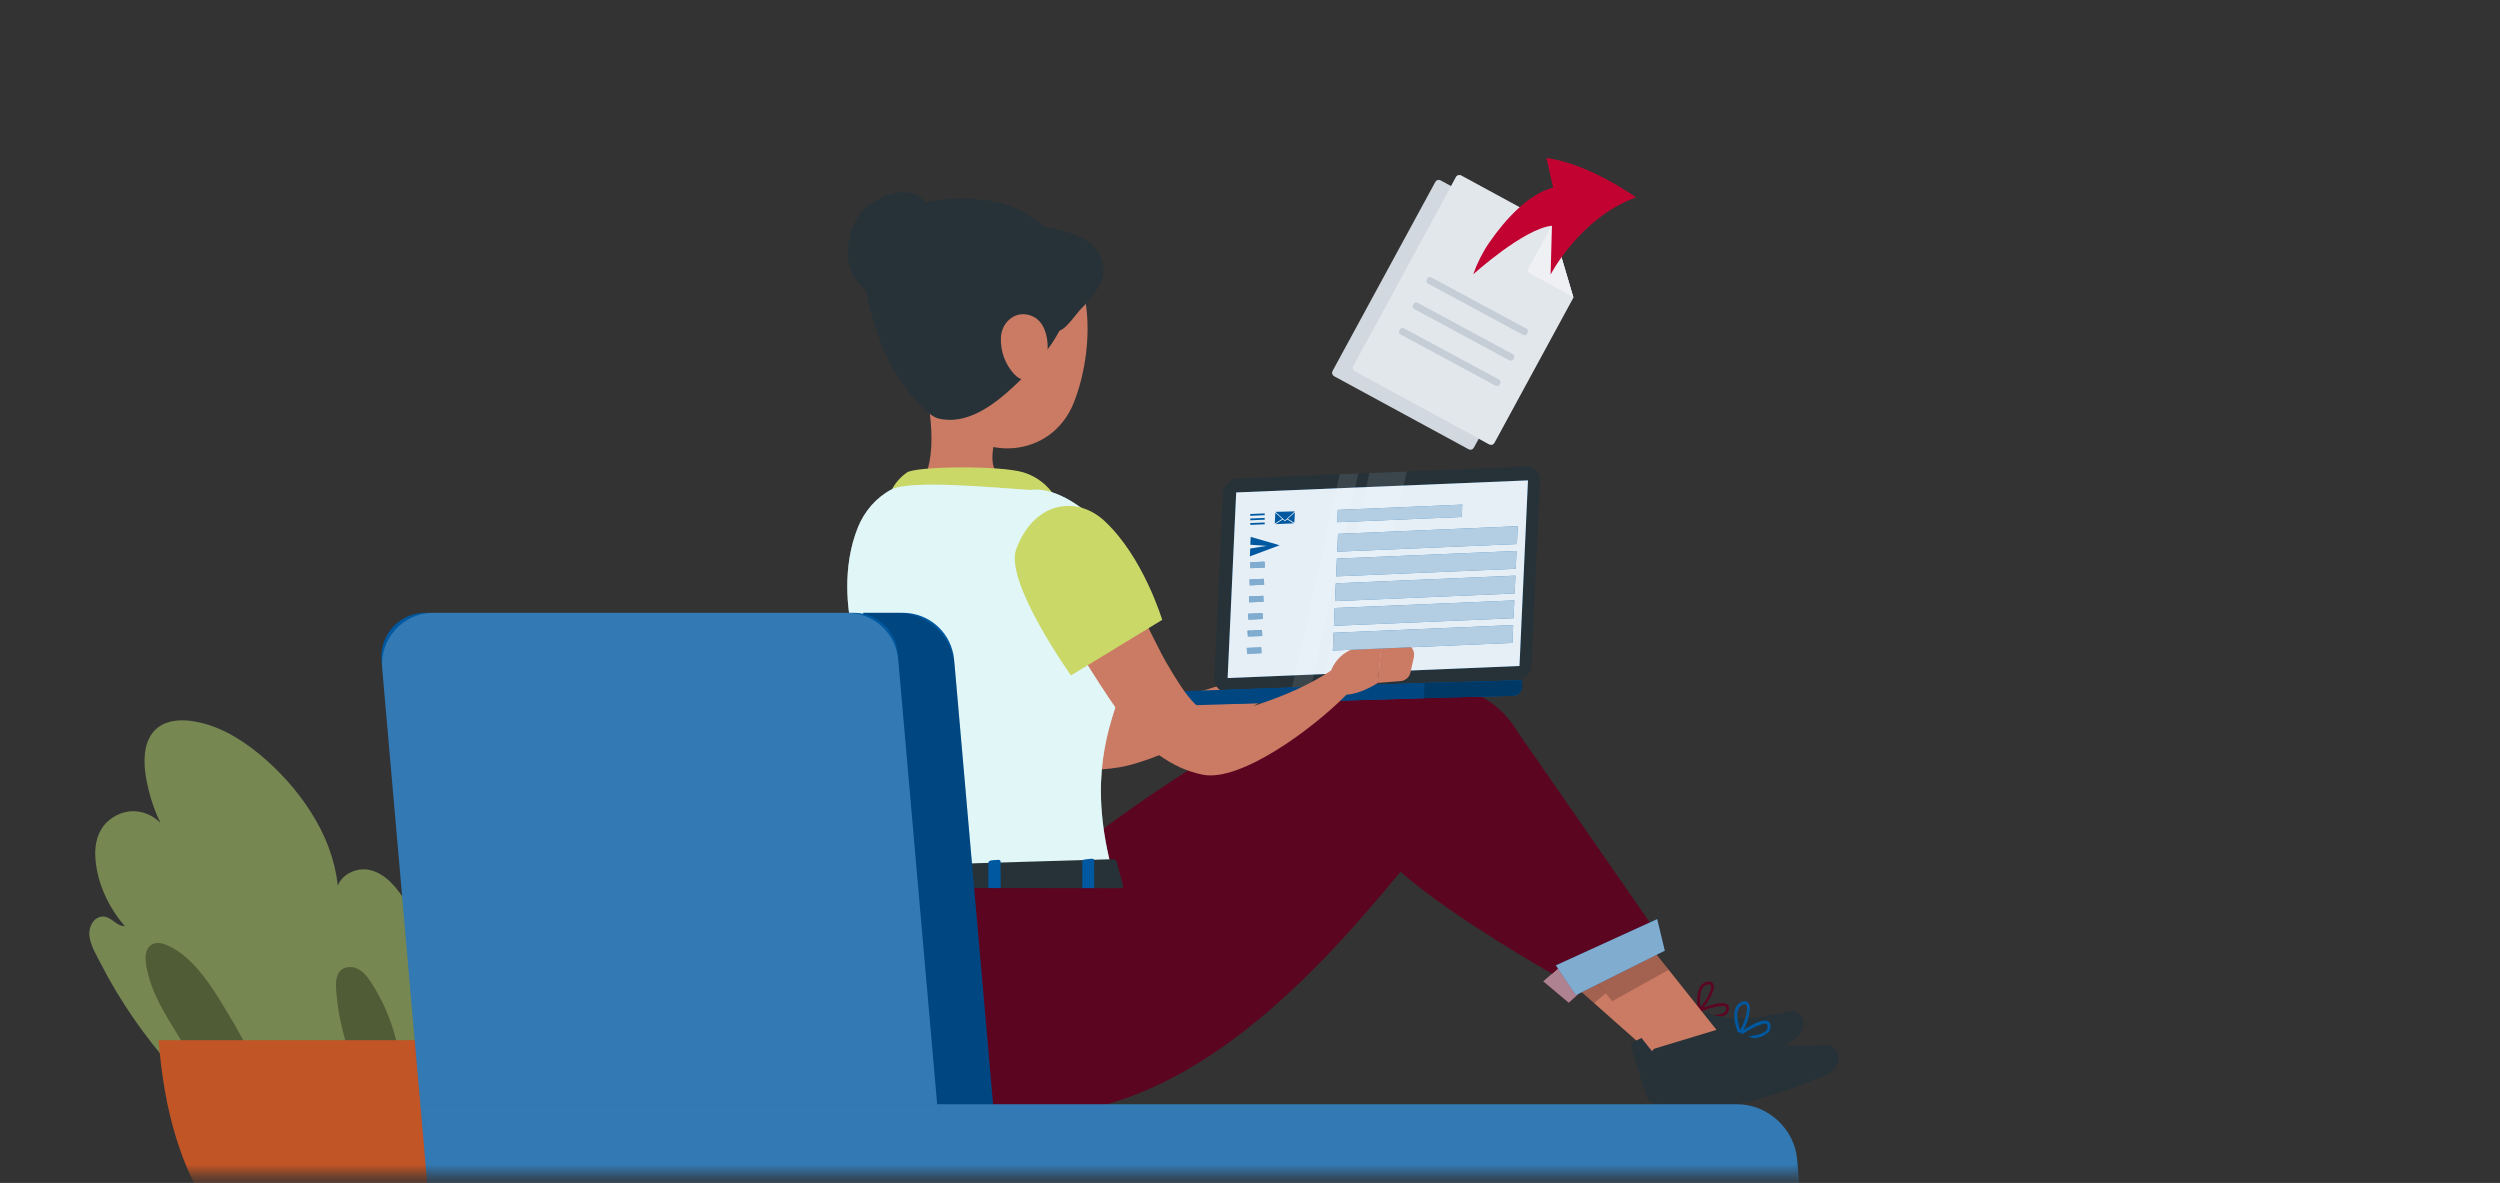 <?xml version="1.0" encoding="utf-8"?>
<svg xmlns="http://www.w3.org/2000/svg" fill="none" height="100%" overflow="visible" preserveAspectRatio="none" style="display: block;" viewBox="0 0 205 97" width="100%">
<rect x="0" y="0" width="205" height="97" fill="#333333" stroke="none"/>
<g id="SVG">
<g id="Mask group">
<mask height="97" id="mask0_0_51" maskUnits="userSpaceOnUse" style="mask-type:alpha" width="206" x="0" y="0">
<g id="Group">
<path d="M0 0.515H205.663V96.394H0V0.515Z" fill="#D9D9D9" id="Vector"/>
</g>
</mask>
<g mask="url(#mask0_0_51)">
<g id="Group_2">
<path d="M8.338 75.158C9.084 75.073 9.533 75.968 10.234 75.945C8.959 74.47 8.034 72.571 7.844 70.615C7.838 70.575 7.833 70.535 7.83 70.495C7.823 70.395 7.815 70.298 7.813 70.202C7.767 69.195 8.009 68.176 8.738 67.447C9.372 66.812 10.282 66.448 11.182 66.53C11.936 66.596 12.64 66.95 13.16 67.485C12.763 66.666 12.45 65.809 12.224 64.927C11.969 63.923 11.776 62.847 11.883 61.808C11.969 60.959 12.293 60.124 13.007 59.609C13.764 59.064 14.767 58.998 15.665 59.117C17.755 59.392 19.669 60.521 21.269 61.841C22.919 63.204 24.384 64.833 25.525 66.641C26.647 68.413 27.439 70.391 27.681 72.471C27.689 72.523 27.694 72.574 27.699 72.625C27.75 72.48 27.824 72.342 27.916 72.217V72.215C28.377 71.57 29.282 71.205 30.064 71.297C31.596 71.478 32.641 72.928 33.4 74.131C35.243 77.048 36.234 80.488 36.29 83.933C36.315 85.382 36.171 86.828 35.86 88.243C35.822 88.413 35.788 88.596 35.743 88.775C35.786 89.012 35.788 89.251 35.75 89.501C35.745 89.531 35.712 89.552 35.687 89.552C33.468 89.538 31.249 89.637 29.04 89.848C26.833 90.059 24.58 90.322 22.421 90.836C21.313 91.099 20.099 91.692 19.916 92.941C19.908 92.997 19.836 93 19.804 92.971C17.074 90.767 14.582 88.273 12.423 85.506C11.376 84.166 10.411 82.763 9.535 81.306C9.079 80.548 8.65 79.775 8.248 78.987C7.884 78.277 7.39 77.482 7.326 76.671C7.275 76.031 7.632 75.247 8.343 75.165L8.338 75.158ZM35.55 89.414C35.663 89.348 35.65 89.19 35.645 89.084V89.065C35.589 89.195 35.515 89.318 35.41 89.42C35.464 89.425 35.53 89.43 35.553 89.417L35.55 89.414Z" fill="#768751" id="Vector_2"/>
<path d="M27.824 79.698C28.132 79.283 28.716 79.214 29.18 79.38C29.822 79.61 30.225 80.23 30.571 80.781C30.991 81.449 31.356 82.147 31.67 82.871C32.221 84.154 32.596 85.506 32.786 86.889C32.919 86.881 33.049 86.876 33.181 86.869C33.268 86.864 33.268 86.999 33.181 87.004L32.804 87.022C32.847 87.363 32.885 87.704 32.908 88.051C32.913 88.138 32.778 88.138 32.773 88.051C32.75 87.709 32.717 87.369 32.673 87.029L30.443 87.141C30.018 87.161 29.565 87.236 29.139 87.208C28.917 87.192 28.861 87.108 28.795 86.899C28.27 85.243 27.781 83.541 27.623 81.806C27.564 81.171 27.413 80.254 27.826 79.698H27.824ZM15.134 85.78C15.428 86.285 15.71 86.797 15.958 87.325C16.001 87.417 16.042 87.582 16.118 87.656C16.32 87.85 16.618 87.801 16.865 87.784C18.229 87.691 19.59 87.553 20.945 87.371C20.298 85.922 19.558 84.516 18.731 83.161C17.739 81.523 16.701 79.751 15.236 78.488C14.869 78.167 14.466 77.891 14.034 77.665C13.588 77.435 12.996 77.181 12.507 77.42C11.587 77.874 12.007 79.393 12.214 80.137C12.79 82.198 14.067 83.957 15.132 85.781L15.134 85.78Z" fill="#505C36" id="Vector_3"/>
<path d="M36.415 85.294C36.423 85.49 36.43 85.689 36.441 85.885L36.621 90.316C36.681 91.782 36.771 93.252 36.701 94.717C36.637 96.093 36.453 97.505 35.801 98.825C35.479 99.494 35.032 100.095 34.483 100.596C34.193 100.858 33.843 101.1 33.413 101.271H33.408C32.949 101.449 32.418 101.518 31.891 101.551C29.628 101.691 27.329 101.719 25.059 101.74C23.924 101.75 22.785 101.757 21.649 101.735C21.096 101.724 20.553 101.678 20.076 101.485C19.643 101.306 19.286 101.054 18.955 100.804C17.65 99.829 16.796 98.646 16.141 97.438C15.435 96.136 14.911 94.788 14.485 93.438C13.635 90.755 13.233 88.026 13.001 85.294H36.415Z" fill="#C15525" id="Vector_4"/>
<path d="M135.301 86.318L138.773 83.441L130.023 75.139L126.283 78.326L135.301 86.318Z" fill="#CB7A63" id="Vector_5"/>
<path d="M141.592 82.337C141.358 82.191 140.881 82.259 140.389 82.395C140.155 82.463 139.912 82.541 139.698 82.619C139.544 82.676 139.392 82.736 139.24 82.799C139.11 82.853 138.982 82.909 138.855 82.969C138.811 82.979 138.782 83.023 138.777 83.072C138.777 83.086 138.777 83.106 138.792 83.12C138.799 83.133 138.809 83.143 138.821 83.152C138.832 83.16 138.846 83.166 138.86 83.169C139.352 83.3 139.858 83.383 140.37 83.422C140.777 83.476 141.19 83.392 141.543 83.183C141.623 83.119 141.685 83.036 141.725 82.942C141.765 82.847 141.781 82.745 141.772 82.643C141.771 82.58 141.754 82.518 141.723 82.464C141.691 82.409 141.646 82.364 141.592 82.332V82.337ZM141.543 82.653C141.554 82.722 141.545 82.793 141.518 82.858C141.49 82.922 141.445 82.978 141.387 83.018C141.295 83.096 141.163 83.144 140.993 83.178C140.797 83.214 140.597 83.224 140.399 83.208C140.088 83.191 139.779 83.152 139.474 83.091L139.245 83.047C139.879 82.742 140.561 82.549 141.261 82.477C141.332 82.476 141.402 82.493 141.465 82.527C141.509 82.556 141.538 82.599 141.533 82.653H141.543Z" fill="#5C0521" id="Vector_6"/>
<path d="M139.995 80.507C139.849 80.534 139.712 80.597 139.598 80.692C139.484 80.786 139.395 80.909 139.342 81.047C139.05 81.675 139.201 82.624 139.235 82.799C139.235 82.813 139.235 82.819 139.24 82.823C139.243 82.843 139.251 82.861 139.264 82.876C139.277 82.89 139.294 82.901 139.313 82.906C139.333 82.916 139.357 82.92 139.381 82.911C139.396 82.911 139.411 82.901 139.425 82.886C139.522 82.803 139.611 82.712 139.693 82.614C139.848 82.432 139.987 82.237 140.107 82.03C140.409 81.538 140.623 80.984 140.492 80.696C140.438 80.575 140.311 80.448 139.995 80.496V80.506V80.507ZM140.287 80.794C140.37 80.984 140.209 81.417 139.961 81.845C139.811 82.107 139.633 82.352 139.43 82.575C139.391 82.268 139.352 81.685 139.503 81.251C139.53 81.157 139.573 81.068 139.63 80.988C139.711 80.87 139.829 80.782 139.966 80.74L140.034 80.73C140.238 80.692 140.277 80.77 140.287 80.794Z" fill="#5C0521" id="Vector_7"/>
<path d="M138.325 83.237L133.962 85.437C133.88 85.477 133.814 85.545 133.776 85.628C133.739 85.712 133.733 85.806 133.758 85.894L135.043 89.973C135.185 90.372 135.623 90.581 136.027 90.44C136.051 90.43 136.08 90.42 136.105 90.406C143.579 87.783 145.868 85.923 146.652 85.5C148.877 84.288 147.625 82.711 146.798 82.906C143.073 83.796 141.821 83.568 140.21 83.149C139.357 83.013 138.598 83.096 138.335 83.227L138.325 83.237Z" fill="#263238" id="Vector_8"/>
<path d="M130.023 75.144L134.454 79.071L130.714 82.259L126.283 78.331L130.023 75.144Z" fill="black" id="Vector_9" opacity="0.2"/>
<path d="M128.64 82.23L134.215 77.09L132.988 74.934L126.541 80.468L128.64 82.229V82.23Z" fill="#5C0521" id="Vector_10"/>
<path d="M128.64 82.23L134.215 77.09L132.988 74.934L126.541 80.468L128.64 82.229V82.23Z" fill="white" id="Vector_11" opacity="0.5"/>
<path d="M132.112 75.688L131.367 76.331L130.252 77.29L129.585 77.854L127.642 79.524L127.267 79.84C127.267 79.84 119.325 75.367 114.904 71.547C111.875 68.929 111.603 67.955 111.286 68.198C107.016 71.445 94.376 82.668 87.213 88.508C86.979 88.532 86.75 88.556 86.512 88.571C82.684 88.853 79.675 88.43 77.338 87.539C77.314 84.434 79.972 77.183 80.191 76.482C80.191 76.482 90.763 65.979 107.887 57.102C108.058 57.015 108.233 56.947 108.404 56.874C108.628 56.776 108.847 56.684 109.076 56.601C109.971 56.261 110.848 56.051 111.7 56.007C112.464 55.968 113.209 56.105 113.925 56.357C114.329 56.499 114.729 56.674 115.113 56.878C115.454 57.048 115.785 57.248 116.107 57.453C116.637 57.788 117.149 58.163 117.631 58.533C118.721 59.375 126.994 70.028 131.445 74.943C131.678 75.202 131.897 75.445 132.107 75.664L132.112 75.688Z" fill="#5C0521" id="Vector_12"/>
<path d="M75.707 30.856C76.374 33.888 77.075 38.312 74.997 40.39C77.578 44.936 80.679 49.166 84.237 52.995C88.8 45.067 84.477 40.165 84.477 40.165C81.058 39.435 81.112 38.059 81.647 35.684L75.707 30.851V30.856Z" fill="#CB7A63" id="Vector_13"/>
<path d="M72.878 40.774C73.131 39.953 73.652 39.24 74.358 38.75C75.04 38.224 82.129 38.146 83.97 38.75C85.047 39.091 85.963 39.812 86.546 40.779L72.873 40.769L72.878 40.774Z" fill="#CAD868" id="Vector_14"/>
<path d="M105.583 52.844L107.419 52.007L107.511 54.995C107.511 54.995 106.654 55.759 105.714 56.051C104.814 56.328 103.957 55.501 104.181 54.586C104.273 54.21 104.446 53.859 104.69 53.558C104.933 53.256 105.24 53.013 105.588 52.844H105.583Z" fill="#CB7A63" id="Vector_15"/>
<path d="M109.762 52.853L109.665 53.949C109.653 54.114 109.587 54.272 109.478 54.397C109.369 54.522 109.223 54.609 109.061 54.645L107.493 54.995L107.4 52.007L108.993 52.031C109.093 52.03 109.192 52.048 109.285 52.085C109.378 52.123 109.463 52.178 109.534 52.248C109.606 52.318 109.663 52.402 109.702 52.494C109.741 52.586 109.761 52.685 109.762 52.785V52.853ZM82.31 61.346C85.066 62.704 88.445 63.483 91.76 62.923C95.666 62.266 102.468 58.348 105.429 56.1L104.43 54.615C102.955 54.932 90.899 61.054 83.108 55.515C81.658 54.484 75.96 50.235 73.944 50.323C70.677 50.469 70.96 53.89 72.362 55.311C74.002 56.976 80.05 60.231 82.305 61.341L82.31 61.346Z" fill="#CB7A63" id="Vector_16"/>
<path d="M92.515 45.665C96.649 54.771 87.062 57.37 91.454 72.301L70.614 72.802C70.754 64.802 73.598 66.519 69.849 51.476C69.533 50.201 69.002 46.546 70.36 43.217C70.891 41.923 71.83 40.823 73.063 40.157C74.601 39.324 81.379 39.977 84.471 40.181C87.821 39.709 91.901 44.521 92.515 45.665Z" fill="#C3ECED" id="Vector_17"/>
<path d="M92.515 45.665C96.649 54.771 87.062 57.37 91.454 72.301L70.614 72.802C70.754 64.802 73.598 66.519 69.849 51.476C69.533 50.201 69.002 46.546 70.36 43.217C70.891 41.923 71.83 40.823 73.063 40.157C74.601 39.324 81.379 39.977 84.471 40.181C87.821 39.709 91.901 44.521 92.515 45.665Z" fill="white" id="Vector_18" opacity="0.5"/>
<path d="M75.92 24.45C75.526 29.196 75.258 31.191 77.284 33.95C80.332 38.102 86.253 37.557 88.05 33.021C89.676 28.943 90.051 21.871 85.717 19.331C84.235 18.453 82.465 18.198 80.796 18.624C79.126 19.049 77.694 20.119 76.812 21.599C76.296 22.465 75.99 23.44 75.921 24.446V24.451L75.92 24.45Z" fill="#CB7A63" id="Vector_19"/>
<path d="M72.54 18.28C70.73 20.733 69.907 21.37 72.146 27.897C73.047 30.52 75.662 33.995 76.933 34.311C79.212 34.886 81.427 33.284 83.141 31.673C84.641 30.262 86.077 28.739 86.988 26.894C87.898 25.05 88.234 22.84 87.484 20.928C86.666 18.849 83.779 16.995 81.617 16.538C79.075 16.002 74.044 16.241 72.54 18.28Z" fill="#263238" id="Vector_20"/>
<path d="M88.63 25.342C89.122 24.836 89.624 24.32 89.984 23.712C90.344 23.103 90.568 22.382 90.461 21.687C90.32 20.782 89.638 20.037 88.844 19.579C88.051 19.127 87.14 18.922 86.244 18.723C85.806 18.626 85.314 18.533 84.93 18.767C84.555 18.991 84.394 19.463 84.418 19.896C84.438 20.329 84.613 20.738 84.769 21.142C85.387 22.723 85.777 24.349 86.074 26.013C86.224 26.855 86.108 27.41 86.941 27.089C87.501 26.869 88.206 25.779 88.63 25.342Z" fill="#263238" id="Vector_21"/>
<path d="M82.075 27.683C82.025 28.78 82.412 29.853 83.151 30.666C84.14 31.736 85.396 31.036 85.756 29.702C86.087 28.505 85.961 26.505 84.661 25.93C83.361 25.356 82.138 26.344 82.071 27.683H82.075ZM137.302 88.507L141.066 84.843L133.786 75.698L129.238 78.38L137.302 88.507Z" fill="#CB7A63" id="Vector_22"/>
<path d="M144.903 83.714C144.484 83.568 143.627 84.035 142.98 84.449C142.814 84.556 142.668 84.653 142.541 84.741H142.532C142.532 84.741 142.488 84.78 142.468 84.794C142.322 84.897 142.215 84.974 142.176 85.004C142.154 85.015 142.137 85.033 142.126 85.055C142.116 85.076 142.113 85.101 142.118 85.125C142.127 85.169 142.176 85.208 142.225 85.213C142.773 85.234 143.322 85.208 143.866 85.135C144.192 85.111 144.504 85.004 144.771 84.823C144.869 84.76 144.961 84.693 145.039 84.614C145.109 84.529 145.157 84.428 145.178 84.32C145.2 84.213 145.194 84.101 145.161 83.996C145.144 83.931 145.111 83.871 145.067 83.821C145.022 83.772 144.966 83.733 144.903 83.709V83.714ZM144.927 84.064C144.952 84.135 144.958 84.21 144.945 84.284C144.931 84.358 144.898 84.426 144.849 84.483C144.723 84.639 144.469 84.765 144.109 84.853C143.778 84.93 143.441 84.976 143.101 84.989C142.945 84.994 142.78 85.004 142.609 84.999C142.663 84.955 142.717 84.916 142.775 84.877C142.814 84.847 142.853 84.824 142.892 84.794C143.415 84.428 143.989 84.141 144.596 83.943C144.671 83.924 144.75 83.924 144.825 83.943C144.879 83.963 144.913 84.006 144.927 84.06V84.064Z" fill="#0058A0" id="Vector_23"/>
<path d="M142.815 82.161C142.702 82.205 142.6 82.272 142.514 82.358C142.429 82.443 142.362 82.545 142.318 82.658C142.012 83.408 142.464 84.561 142.542 84.741V84.76C142.562 84.799 142.596 84.828 142.64 84.833C142.664 84.833 142.688 84.833 142.713 84.823C142.727 84.823 142.747 84.803 142.752 84.794C142.756 84.784 142.761 84.784 142.766 84.78C142.834 84.692 142.907 84.58 142.971 84.449C143.331 83.772 143.667 82.643 143.37 82.254C143.282 82.137 143.122 82.034 142.805 82.161H142.815ZM142.693 84.463C142.562 84.079 142.328 83.261 142.542 82.755C142.599 82.612 142.704 82.494 142.839 82.419L142.907 82.385C143.117 82.302 143.17 82.375 143.19 82.4C143.404 82.687 143.078 83.84 142.698 84.463H142.693Z" fill="#0058A0" id="Vector_24"/>
<path d="M133.408 75.139L136.831 79.524L132.195 82.103L128.719 77.835L133.408 75.139Z" fill="black" id="Vector_25" opacity="0.2"/>
<path d="M70.428 71.216L69.946 73.104C69.873 73.255 70.053 73.396 70.292 73.391L91.755 72.885C91.945 72.875 92.096 72.783 92.105 72.666L91.57 70.686C91.585 70.559 91.414 70.452 91.21 70.456L70.774 71.056C70.708 71.051 70.641 71.063 70.581 71.092C70.521 71.121 70.47 71.166 70.433 71.221L70.428 71.216Z" fill="#263238" id="Vector_26"/>
<path d="M89.521 73.109L88.956 73.167C88.844 73.167 88.752 73.133 88.752 73.065L88.742 70.627C88.742 70.559 88.835 70.491 88.947 70.477L89.511 70.413C89.624 70.413 89.716 70.447 89.716 70.52L89.726 72.958C89.726 73.031 89.633 73.099 89.521 73.114V73.109ZM81.836 73.206L81.271 73.265C81.159 73.265 81.071 73.231 81.066 73.162V70.724C81.066 70.656 81.149 70.588 81.261 70.574L81.821 70.51C81.933 70.51 82.026 70.544 82.026 70.617L82.036 73.055C82.036 73.138 81.943 73.197 81.831 73.211L81.836 73.206Z" fill="#0058A0" id="Vector_27"/>
<path d="M81.836 73.206L81.271 73.265C81.159 73.265 81.071 73.231 81.066 73.162V70.724C81.066 70.656 81.149 70.588 81.261 70.574L81.821 70.51C81.933 70.51 82.026 70.544 82.026 70.617L82.036 73.055C82.036 73.138 81.943 73.197 81.831 73.211L81.836 73.206Z" fill="#0058A0" id="Vector_28"/>
<path d="M136.28 77.1L135.331 77.635L133.7 78.56L132.234 79.382L130.729 80.234L130.155 80.565C130.155 80.565 130.023 80.473 129.795 80.302C129.707 80.239 129.605 80.166 129.488 80.078C129.132 79.811 128.631 79.436 128.051 78.974C125.023 76.579 119.632 71.878 118.031 67.6C116.993 68.836 115.752 70.384 114.33 72.097C108.209 79.48 98.695 89.9 87.252 91.257C87.019 91.291 86.79 91.311 86.552 91.33C82.729 91.661 79.715 91.277 77.368 90.415C71.432 88.245 69.777 83.028 70.186 78.594V78.58C70.225 76.506 70.629 72.807 70.629 72.807L92.282 72.832C95.335 69.128 101.456 63.327 107.718 59.667C107.864 59.575 108.015 59.487 108.166 59.409C108.351 59.297 108.54 59.199 108.725 59.098C110.761 57.983 112.796 57.122 114.724 56.655C115.153 56.552 115.576 56.465 115.995 56.401C116.433 56.333 116.867 56.294 117.29 56.275C120.256 56.144 122.832 57.243 124.58 60.207L135.974 76.637L136.3 77.11L136.28 77.1Z" fill="#5C0521" id="Vector_29"/>
<path d="M124.598 54.61L100.666 55.599L101.367 40.38L125.294 39.392L124.598 54.61Z" fill="#0058A0" id="Vector_30"/>
<path d="M124.315 55.813L100.734 56.786C100.579 56.795 100.424 56.772 100.279 56.716C100.135 56.661 100.003 56.575 99.894 56.465C99.785 56.355 99.7 56.223 99.646 56.078C99.592 55.933 99.57 55.778 99.58 55.623L100.276 40.502C100.296 40.173 100.436 39.862 100.669 39.629C100.902 39.396 101.213 39.256 101.542 39.236L125.124 38.263C125.279 38.253 125.434 38.277 125.579 38.332C125.724 38.387 125.855 38.473 125.965 38.583C126.074 38.693 126.158 38.825 126.212 38.971C126.266 39.116 126.289 39.271 126.278 39.426L125.581 54.547C125.561 54.876 125.421 55.187 125.188 55.42C124.955 55.653 124.644 55.793 124.315 55.813Z" fill="#263238" id="Vector_31"/>
<path d="M124.598 54.61L100.666 55.599L101.367 40.38L125.294 39.392L124.598 54.61Z" fill="#0058A0" id="Vector_32"/>
<path d="M124.598 54.61L100.666 55.599L101.367 40.38L125.294 39.392L124.598 54.61Z" fill="white" id="Vector_33" opacity="0.9"/>
<path d="M109.858 38.895L105.904 56.562L107.477 56.499L111.377 38.832L109.858 38.895ZM112.283 38.798L108.334 56.465L111.45 56.333L115.35 38.672L112.283 38.798Z" fill="white" id="Vector_34" opacity="0.1"/>
<path d="M116.826 56.002L124.792 55.779C124.928 56.703 124.534 57.049 124.027 57.063L121.481 57.127L119.781 57.166L117.137 57.239L100.733 57.716L100.602 56.562L116.831 56.002H116.826Z" fill="#0058A0" id="Vector_35"/>
<path d="M116.827 56.002L124.793 55.779C124.929 56.703 124.535 57.049 124.028 57.063L121.482 57.127L119.782 57.166L117.138 57.239L96.834 57.862C96.682 57.86 96.537 57.8 96.429 57.694C96.321 57.587 96.257 57.444 96.252 57.292C96.247 57.141 96.3 56.993 96.401 56.88C96.502 56.766 96.643 56.696 96.794 56.684L116.832 55.998L116.827 56.002Z" fill="#0058A0" id="Vector_36"/>
<path d="M116.827 56.002L124.793 55.779C124.929 56.703 124.535 57.049 124.028 57.063L121.482 57.127L119.782 57.166L117.138 57.239L96.834 57.862C96.682 57.86 96.537 57.8 96.429 57.694C96.321 57.587 96.257 57.444 96.252 57.292C96.247 57.141 96.3 56.993 96.401 56.88C96.502 56.766 96.643 56.696 96.794 56.684L116.832 55.998L116.827 56.002Z" fill="black" id="Vector_37" opacity="0.2"/>
<path d="M124.793 55.779L124.842 56.099C124.859 56.217 124.851 56.337 124.818 56.452C124.785 56.566 124.728 56.672 124.651 56.764C124.574 56.855 124.479 56.928 124.372 56.98C124.264 57.032 124.147 57.06 124.028 57.063L121.482 57.127L116.754 57.297L116.832 56.002L124.798 55.779H124.793Z" fill="black" id="Vector_38" opacity="0.2"/>
<path d="M111.077 53.17L113.342 52.503L112.976 56.003C112.976 56.003 109.816 58.114 108.721 56.095L109.159 54.965C109.323 54.542 109.58 54.162 109.91 53.851C110.24 53.541 110.636 53.308 111.068 53.17H111.077Z" fill="#CB7A63" id="Vector_39"/>
<path d="M115.941 53.88L115.658 55.141C115.617 55.331 115.516 55.503 115.369 55.631C115.223 55.759 115.039 55.836 114.845 55.851L112.961 55.998L113.326 52.498L115.176 52.79C115.293 52.805 115.406 52.843 115.509 52.902C115.611 52.961 115.701 53.039 115.773 53.133C115.845 53.226 115.898 53.333 115.929 53.448C115.959 53.562 115.967 53.681 115.951 53.798C115.951 53.822 115.941 53.851 115.936 53.876L115.941 53.88ZM92.229 59.088C93.807 61.23 96.027 63.016 98.642 63.527C101.719 64.13 107.64 59.779 110.415 56.961C110.274 55.774 110.357 55.131 109.169 54.966C109.169 54.966 106.116 57.205 100.351 58.548C98.491 58.981 97.249 57.078 95.623 54.308C94.814 52.927 92.195 47.267 91.206 46.006C89.624 43.982 85.11 45.432 86.902 50.304C87.657 52.352 90.934 57.336 92.229 59.088Z" fill="#CB7A63" id="Vector_40"/>
<path d="M90.538 42.692C93.742 45.632 95.301 50.829 95.301 50.829L87.821 55.384C87.821 55.384 82.353 47.714 83.327 45.042C84.097 42.969 85.523 41.606 87.397 41.49C88.561 41.417 89.681 41.903 90.538 42.687V42.692Z" fill="#CAD868" id="Vector_41"/>
<path d="M73.393 73.503L72.828 73.518C72.716 73.503 72.628 73.465 72.633 73.391L72.838 70.963C72.848 70.89 72.94 70.832 73.052 70.827L73.617 70.812C73.729 70.827 73.817 70.871 73.811 70.939L73.607 73.372C73.597 73.445 73.505 73.518 73.393 73.503ZM129.223 81.597L136.512 77.957L135.889 75.367L127.582 79.159L129.223 81.597Z" fill="#0058A0" id="Vector_42"/>
<path d="M129.223 81.597L136.512 77.957L135.889 75.367L127.582 79.159L129.223 81.597Z" fill="white" id="Vector_43" opacity="0.5"/>
<path d="M140.769 84.444L135.744 85.967C135.648 85.993 135.565 86.052 135.509 86.135C135.454 86.217 135.43 86.317 135.442 86.415L136.046 90.97C136.065 91.084 136.109 91.193 136.173 91.289C136.237 91.386 136.32 91.467 136.418 91.529C136.516 91.591 136.626 91.632 136.74 91.649C136.855 91.666 136.972 91.658 137.083 91.627C145.478 90.23 148.248 88.692 149.149 88.386C151.725 87.515 150.698 85.612 149.782 85.67C145.673 85.923 144.392 85.451 142.761 84.711C141.884 84.41 141.066 84.361 140.764 84.449L140.769 84.444ZM73.2 24.393C71.69 24.631 70.195 23.473 69.723 22.023C69.251 20.573 69.64 18.952 70.414 17.633C70.984 16.659 74.719 14.353 76.106 16.951C78.862 22.12 73.2 24.393 73.2 24.393Z" fill="#263238" id="Vector_44"/>
<path d="M124.386 44.61L109.656 45.237L109.72 43.777L124.449 43.149L124.386 44.61Z" fill="#0058A0" id="Vector_45"/>
<path d="M124.386 44.61L109.656 45.237L109.72 43.777L124.449 43.149L124.386 44.61Z" fill="white" id="Vector_46" opacity="0.7"/>
<path d="M124.292 46.639L109.562 47.262L109.626 45.802L124.355 45.179L124.292 46.639Z" fill="#0058A0" id="Vector_47"/>
<path d="M124.292 46.639L109.562 47.262L109.626 45.802L124.355 45.179L124.292 46.639Z" fill="white" id="Vector_48" opacity="0.7"/>
<path d="M124.2 48.663L109.471 49.291L109.539 47.831L124.268 47.203L124.2 48.663Z" fill="#0058A0" id="Vector_49"/>
<path d="M124.2 48.663L109.471 49.291L109.539 47.831L124.268 47.203L124.2 48.663Z" fill="white" id="Vector_50" opacity="0.7"/>
<path d="M124.112 50.693L109.383 51.316L109.446 49.856L124.175 49.233L124.112 50.693Z" fill="#0058A0" id="Vector_51"/>
<path d="M124.112 50.693L109.383 51.316L109.446 49.856L124.175 49.233L124.112 50.693Z" fill="white" id="Vector_52" opacity="0.7"/>
<path d="M124.018 52.717L109.289 53.345L109.352 51.885L124.082 51.257L124.018 52.717Z" fill="#0058A0" id="Vector_53"/>
<path d="M124.018 52.717L109.289 53.345L109.352 51.885L124.082 51.257L124.018 52.717Z" fill="white" id="Vector_54" opacity="0.7"/>
<path d="M103.694 46.055L102.512 46.106L102.533 46.592L103.715 46.542L103.694 46.055Z" fill="#0058A0" id="Vector_55"/>
<path d="M103.694 46.055L102.512 46.106L102.533 46.592L103.715 46.542L103.694 46.055Z" fill="white" id="Vector_56" opacity="0.5"/>
<path d="M103.641 47.463L102.459 47.513L102.48 48L103.662 47.949L103.641 47.463Z" fill="#0058A0" id="Vector_57"/>
<path d="M103.641 47.463L102.459 47.513L102.48 48L103.662 47.949L103.641 47.463Z" fill="white" id="Vector_58" opacity="0.5"/>
<path d="M103.594 48.856L102.412 48.906L102.433 49.393L103.615 49.343L103.594 48.856Z" fill="#0058A0" id="Vector_59"/>
<path d="M103.594 48.856L102.412 48.906L102.433 49.393L103.615 49.343L103.594 48.856Z" fill="white" id="Vector_60" opacity="0.5"/>
<path d="M103.528 50.273L102.346 50.324L102.367 50.81L103.549 50.76L103.528 50.273Z" fill="#0058A0" id="Vector_61"/>
<path d="M103.528 50.273L102.346 50.324L102.367 50.81L103.549 50.76L103.528 50.273Z" fill="white" id="Vector_62" opacity="0.5"/>
<path d="M103.487 51.666L102.305 51.717L102.326 52.203L103.508 52.153L103.487 51.666Z" fill="#0058A0" id="Vector_63"/>
<path d="M102.318 52.211L102.362 51.72L103.545 51.671L103.497 52.158L102.318 52.211Z" fill="white" id="Vector_64" opacity="0.5"/>
<path d="M103.42 53.078L102.238 53.128L102.259 53.614L103.441 53.564L103.42 53.078Z" fill="#0058A0" id="Vector_65"/>
<path d="M103.42 53.078L102.238 53.128L102.259 53.614L103.441 53.564L103.42 53.078Z" fill="white" id="Vector_66" opacity="0.5"/>
<path d="M104.933 44.711L102.488 45.621L102.518 44.979L103.866 44.76L102.527 44.668L102.556 44.025L104.933 44.711ZM119.862 42.39L109.656 42.823L109.7 41.811L119.906 41.378L119.862 42.39Z" fill="#0058A0" id="Vector_67"/>
<path d="M119.862 42.39L109.656 42.823L109.7 41.811L119.906 41.378L119.862 42.39Z" fill="white" id="Vector_68" opacity="0.7"/>
<path d="M106.092 42.916L104.592 42.979L105.196 42.594L105.366 42.75L105.541 42.59L106.092 42.916ZM105.137 42.55L104.533 42.935L104.577 42.045L105.137 42.55ZM106.184 42.015L106.135 42.862L105.59 42.541L106.184 42.015Z" fill="#0058A0" id="Vector_69"/>
<path d="M105.382 42.387L105.348 42.423L105.351 42.426L105.385 42.39L105.382 42.387Z" fill="white" id="Vector_70"/>
<path d="M105.351 42.393L105.348 42.396L105.382 42.432L105.385 42.429L105.351 42.393Z" fill="white" id="Vector_71"/>
<path d="M106.184 41.932L105.541 42.516L105.366 42.672L105.196 42.522L104.636 42.015L104.592 41.971L106.184 41.932ZM103.7 42.099L102.518 42.149L102.524 42.295L103.706 42.245L103.7 42.099ZM103.702 42.468L102.52 42.518L102.526 42.664L103.708 42.614L103.702 42.468ZM103.702 42.843L102.52 42.893L102.526 43.039L103.708 42.989L103.702 42.843Z" fill="#0058A0" id="Vector_72"/>
<path d="M121.131 19.099H119.441C119.368 19.099 119.297 19.07 119.245 19.018C119.193 18.966 119.164 18.895 119.164 18.822C119.164 18.748 119.193 18.678 119.245 18.626C119.297 18.574 119.368 18.545 119.441 18.545H121.131C121.204 18.545 121.275 18.574 121.327 18.626C121.379 18.678 121.408 18.748 121.408 18.822C121.408 18.895 121.379 18.966 121.327 19.018C121.275 19.07 121.204 19.099 121.131 19.099Z" fill="#C5CED7" id="Vector_73"/>
<path d="M121.131 19.099H119.441C119.368 19.099 119.297 19.07 119.245 19.018C119.193 18.966 119.164 18.895 119.164 18.822C119.164 18.748 119.193 18.678 119.245 18.626C119.297 18.574 119.368 18.545 119.441 18.545H121.131C121.204 18.545 121.275 18.574 121.327 18.626C121.379 18.678 121.408 18.748 121.408 18.822C121.408 18.895 121.379 18.966 121.327 19.018C121.275 19.07 121.204 19.099 121.131 19.099Z" fill="white" id="Vector_74" opacity="0.7"/>
<path d="M127.332 24.792L120.853 36.71C120.813 36.783 120.745 36.838 120.664 36.861C120.584 36.885 120.498 36.876 120.424 36.836L109.399 30.848C109.363 30.828 109.33 30.801 109.304 30.769C109.278 30.737 109.259 30.7 109.247 30.66C109.235 30.62 109.232 30.578 109.236 30.537C109.241 30.495 109.253 30.455 109.273 30.419L117.699 14.919C117.739 14.846 117.807 14.791 117.888 14.768C117.968 14.744 118.054 14.753 118.128 14.793L125.557 18.828L127.333 24.793L127.332 24.792Z" fill="#C5CED7" id="Vector_75"/>
<path d="M127.332 24.792L120.853 36.71C120.813 36.783 120.745 36.838 120.664 36.861C120.584 36.885 120.498 36.876 120.424 36.836L109.399 30.848C109.363 30.828 109.33 30.801 109.304 30.769C109.278 30.737 109.259 30.7 109.247 30.66C109.235 30.62 109.232 30.578 109.236 30.537C109.241 30.495 109.253 30.455 109.273 30.419L117.699 14.919C117.739 14.846 117.807 14.791 117.888 14.768C117.968 14.744 118.054 14.753 118.128 14.793L125.557 18.828L127.333 24.793L127.332 24.792Z" fill="white" id="Vector_76" opacity="0.2"/>
<path d="M123.694 27.47L115.461 23.029L115.186 23.539L123.419 27.979L123.694 27.47ZM122.569 29.553L114.336 25.113L114.061 25.623L122.294 30.063L122.569 29.553ZM121.444 31.637L113.211 27.197L112.936 27.707L121.169 32.147L121.444 31.637ZM125.567 18.822L123.613 22.417C123.593 22.453 123.581 22.493 123.576 22.535C123.572 22.576 123.575 22.618 123.587 22.658C123.599 22.698 123.618 22.735 123.644 22.767C123.67 22.799 123.703 22.826 123.739 22.846L127.324 24.793L125.566 18.823L125.567 18.822Z" fill="#C5CED7" id="Vector_77"/>
<path d="M125.567 18.822L123.613 22.417C123.593 22.453 123.581 22.493 123.576 22.535C123.572 22.576 123.575 22.618 123.587 22.658C123.599 22.698 123.618 22.735 123.644 22.767C123.67 22.799 123.703 22.826 123.739 22.846L127.324 24.793L125.566 18.823L125.567 18.822Z" fill="white" id="Vector_78" opacity="0.7"/>
<path d="M129.021 24.391L122.542 36.309C122.502 36.382 122.434 36.437 122.354 36.461C122.273 36.484 122.187 36.475 122.113 36.435L111.089 30.447C111.015 30.407 110.961 30.339 110.937 30.259C110.913 30.178 110.922 30.092 110.962 30.018L119.388 14.518C119.428 14.445 119.496 14.39 119.577 14.367C119.657 14.343 119.743 14.352 119.817 14.392L127.246 18.427L129.021 24.391Z" fill="#C5CED7" id="Vector_79"/>
<path d="M129.021 24.391L122.542 36.309C122.502 36.382 122.434 36.437 122.354 36.461C122.273 36.484 122.187 36.475 122.113 36.435L111.089 30.447C111.015 30.407 110.961 30.339 110.937 30.259C110.913 30.178 110.922 30.092 110.962 30.018L119.388 14.518C119.428 14.445 119.496 14.39 119.577 14.367C119.657 14.343 119.743 14.352 119.817 14.392L127.246 18.427L129.021 24.391Z" fill="white" id="Vector_80" opacity="0.5"/>
<path d="M125.166 26.948L117.371 22.745C117.313 22.714 117.245 22.707 117.181 22.725C117.118 22.744 117.065 22.787 117.033 22.845L116.995 22.917C116.964 22.975 116.957 23.043 116.976 23.107C116.994 23.17 117.037 23.223 117.095 23.255L124.89 27.458C124.948 27.489 125.017 27.496 125.08 27.477C125.143 27.458 125.196 27.415 125.228 27.357L125.267 27.286C125.298 27.228 125.305 27.16 125.286 27.096C125.267 27.033 125.224 26.98 125.166 26.948ZM124.039 29.035L116.245 24.831C116.187 24.8 116.118 24.793 116.055 24.812C115.992 24.831 115.938 24.875 115.907 24.933L115.868 25.003C115.852 25.032 115.843 25.064 115.839 25.096C115.836 25.129 115.839 25.162 115.848 25.193C115.858 25.225 115.873 25.254 115.894 25.28C115.915 25.305 115.94 25.326 115.969 25.342L123.764 29.545C123.822 29.576 123.89 29.583 123.954 29.565C124.017 29.546 124.07 29.503 124.102 29.445L124.14 29.373C124.156 29.344 124.166 29.313 124.169 29.28C124.173 29.247 124.169 29.214 124.16 29.183C124.151 29.151 124.135 29.122 124.114 29.097C124.094 29.071 124.068 29.05 124.039 29.035ZM122.916 31.12L115.122 26.916C115.064 26.885 114.996 26.878 114.932 26.896C114.869 26.915 114.816 26.958 114.784 27.016L114.745 27.088C114.714 27.146 114.707 27.215 114.726 27.278C114.745 27.341 114.788 27.395 114.846 27.426L122.641 31.629C122.699 31.66 122.767 31.667 122.831 31.649C122.894 31.63 122.947 31.587 122.979 31.529L123.017 31.457C123.033 31.428 123.042 31.397 123.046 31.364C123.049 31.331 123.046 31.298 123.037 31.267C123.027 31.236 123.012 31.206 122.991 31.181C122.97 31.156 122.945 31.134 122.916 31.119V31.12ZM127.257 18.42L125.302 22.016C125.262 22.09 125.253 22.176 125.277 22.257C125.301 22.337 125.355 22.405 125.429 22.445L129.014 24.392L127.255 18.422L127.257 18.42Z" fill="#C5CED7" id="Vector_81"/>
<path d="M127.257 18.42L125.302 22.016C125.262 22.09 125.253 22.176 125.277 22.257C125.301 22.337 125.355 22.405 125.429 22.445L129.014 24.392L127.255 18.422L127.257 18.42Z" fill="white" id="Vector_82" opacity="0.7"/>
<path d="M126.809 12.957L127.354 15.377C125.289 15.943 123.437 17.985 122.104 19.915C121.579 20.677 121.134 21.561 120.801 22.497C120.801 22.497 124.964 18.733 127.259 18.512L127.15 22.512C127.15 22.512 129.53 17.878 134.153 16.182C134.153 16.182 130.28 13.395 126.81 12.958L126.809 12.957Z" fill="#C20332" id="Vector_83"/>
<path d="M78.238 54.09L82.654 104.544H75.536L70.782 50.25H74.045C75.097 50.25 76.111 50.645 76.887 51.356C77.663 52.066 78.145 53.042 78.238 54.09Z" fill="#0058A0" id="Vector_84"/>
<path d="M78.277 54.542L82.654 104.544H75.536L70.782 50.25H73.587C74.764 50.25 75.897 50.691 76.765 51.485C77.633 52.279 78.173 53.37 78.277 54.542Z" fill="black" id="Vector_85" opacity="0.2"/>
<path d="M73.607 53.535L78.072 104.544H35.695L31.284 54.163C31.241 53.666 31.301 53.165 31.462 52.692C31.622 52.219 31.88 51.785 32.217 51.417C32.554 51.049 32.965 50.755 33.422 50.554C33.879 50.353 34.373 50.25 34.872 50.25H70.018C70.919 50.249 71.787 50.586 72.452 51.194C73.116 51.802 73.529 52.638 73.607 53.535Z" fill="#0058A0" id="Vector_86"/>
<path d="M73.656 54.09L78.072 104.544H35.695L31.342 54.824C31.292 54.243 31.363 53.657 31.55 53.105C31.738 52.553 32.039 52.045 32.433 51.615C32.827 51.185 33.306 50.842 33.84 50.607C34.374 50.372 34.952 50.25 35.535 50.25H69.463C70.515 50.25 71.529 50.645 72.306 51.355C73.082 52.066 73.564 53.042 73.656 54.09Z" fill="white" id="Vector_87" opacity="0.2"/>
<path d="M148.193 104.544H35.885L34.658 90.552H142.467C144.955 90.552 147.147 92.566 147.361 95.053L148.193 104.544Z" fill="#0058A0" id="Vector_88"/>
<path d="M148.193 104.544H35.885L34.658 90.552H142.467C144.955 90.552 147.147 92.566 147.361 95.053L148.193 104.544Z" fill="white" id="Vector_89" opacity="0.2"/>
</g>
</g>
</g>
</g>
</svg>